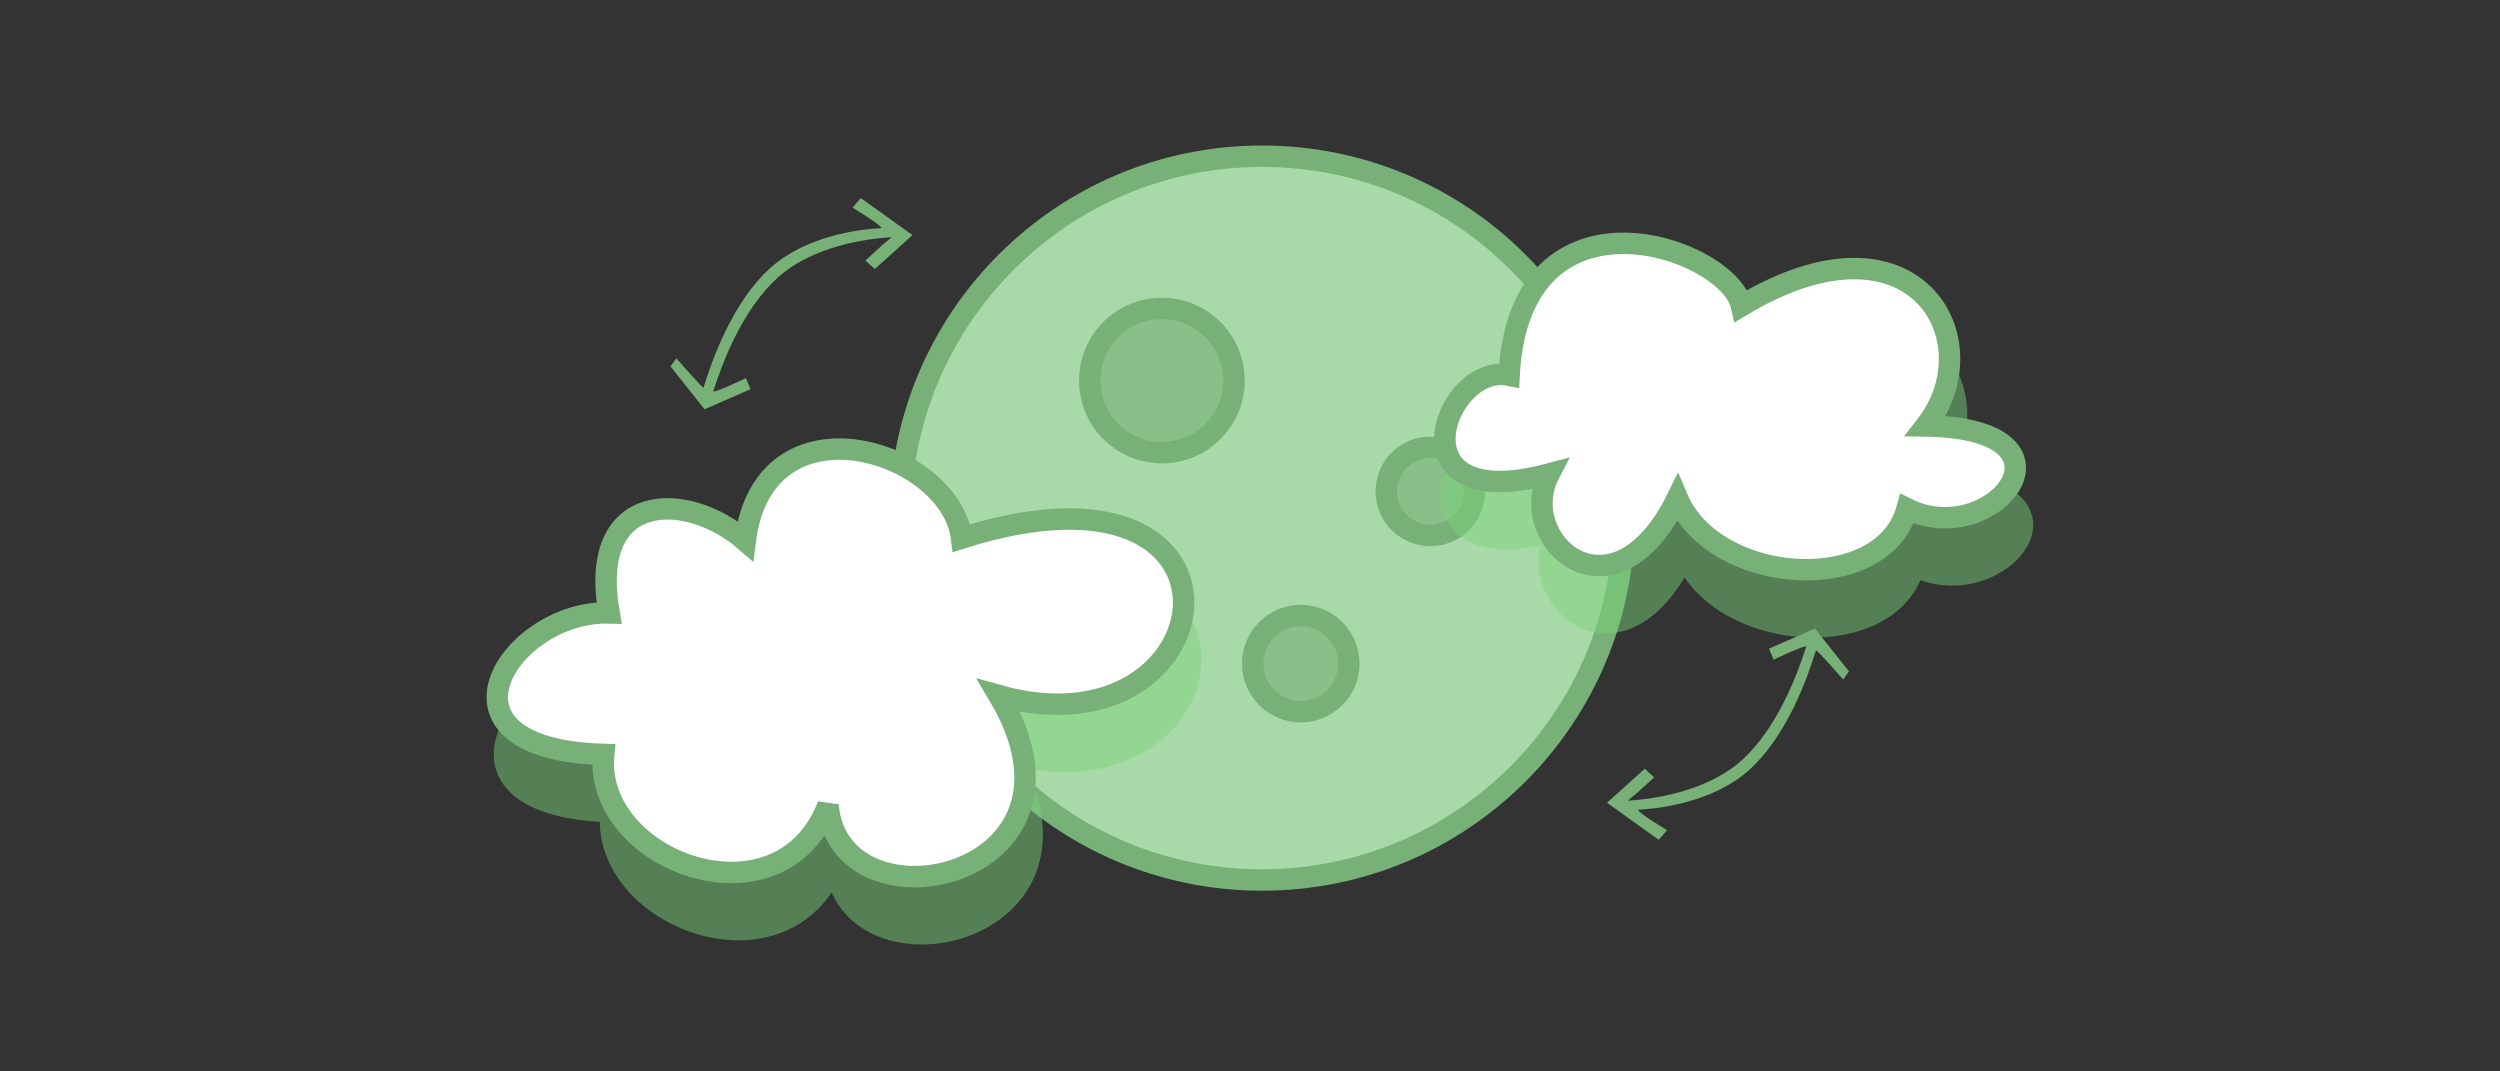 <?xml version="1.0" encoding="UTF-8"?> <!-- Generator: Adobe Illustrator 13.0.0, SVG Export Plug-In . SVG Version: 6.00 Build 14948) --> <svg xmlns="http://www.w3.org/2000/svg" xmlns:xlink="http://www.w3.org/1999/xlink" x="0px" y="0px" width="350px" height="150px" viewBox="0 0 350 150" xml:space="preserve"><rect x="0" y="0" width="350" height="150" fill="#333333" stroke="none"/> <g id="rocket" display="none"> <path display="inline" fill-rule="evenodd" clip-rule="evenodd" fill="#D0D8F5" d="M145.508,80.357 c-5.393-1.508-32.522,1.046-43.317,4.57c8.049,3.703,11.959,6.612,11.959,6.612s-19.801,0.644-32.966,10.046 c13.467,1.221,17.848,2.445,17.848,2.445s-13.958,13.541-26.236,18.468c21.081-3.921,40.109-13.501,40.109-13.501l-5.131,10.557 l34.166-26.227l6.117-6.016l2.437-7.062C150.494,80.25,150.901,81.864,145.508,80.357z"></path> <path display="inline" fill-rule="evenodd" clip-rule="evenodd" fill="#B6C0E4" stroke="#7884B2" stroke-width="3" d=" M145.105,74.391c0,0,56.934-38.597,77.825-41.843s45.601-3.245,49.377,1.444c3.776,4.689-21.876,32.769-32.954,37.303 c-11.078,4.535-83.925,25.967-83.925,25.967S142.874,87.576,145.105,74.391z"></path> <path display="inline" fill-rule="evenodd" clip-rule="evenodd" fill="#99A4CC" stroke="#7884B2" stroke-width="3" d=" M173.121,56.057l-11.568-5.413L120.1,72.853l24.629,2.886L173.121,56.057z"></path> <path display="inline" fill-rule="evenodd" clip-rule="evenodd" fill="#99A4CC" stroke="#7884B2" stroke-width="3" d=" M179.722,75.343l-31.955,10.329l-17.206,17.358l41.432-9.134L179.722,75.343z"></path> <path display="inline" fill-rule="evenodd" clip-rule="evenodd" fill="#99A4CC" stroke="#7884B2" stroke-width="3" d=" M182.734,89.267l-2.935,7.901l-42.092,11.493l8.179-7.162l13.774-3.781L182.734,89.267z"></path> <path display="inline" fill-rule="evenodd" clip-rule="evenodd" fill="#99A4CC" stroke="#7884B2" stroke-width="3" d=" M233.636,39.753c6.962,1.946,11.03,9.167,9.084,16.131c-1.946,6.962-9.168,11.029-16.13,9.083 c-6.963-1.945-11.03-9.167-9.084-16.13C219.451,41.874,226.673,37.807,233.636,39.753z"></path> <path display="inline" fill-rule="evenodd" clip-rule="evenodd" fill="#D0D8F5" stroke="#7884B2" stroke-width="3" d=" M232.561,43.597c4.84,1.353,7.666,6.372,6.314,11.212c-1.354,4.84-6.373,7.667-11.213,6.314s-7.666-6.373-6.313-11.212 C222.701,45.071,227.721,42.244,232.561,43.597z"></path> </g> <g id="wallet" display="none"> <g display="inline"> <g opacity="0.75"> <path fill-rule="evenodd" clip-rule="evenodd" fill="#E8D6ED" d="M101.946,36.288h85.945c5.104,0,9.241,4.138,9.241,9.242v61.917 c0,5.104-4.138,9.241-9.241,9.241h-85.945c-5.104,0-17.559-4.137-17.559-9.241V40.475 C84.387,35.371,96.842,36.288,101.946,36.288z"></path> <path fill="none" stroke="#E8D6ED" stroke-width="3" d="M101.946,36.288h85.945c5.104,0,9.241,4.138,9.241,9.242v61.917 c0,5.104-4.138,9.241-9.241,9.241h-85.945c-5.104,0-17.559-4.137-17.559-9.241V40.475 C84.387,35.371,96.842,36.288,101.946,36.288z"></path> </g> <g> <path fill-rule="evenodd" clip-rule="evenodd" fill="#B496BD" d="M100.946,26.288h85.945c5.104,0,9.241,4.138,9.241,9.242v61.917 c0,5.104-4.138,9.241-9.241,9.241h-85.945c-5.104,0-17.559-4.137-17.559-9.241V30.475 C83.387,25.371,95.842,26.288,100.946,26.288z"></path> <path fill="none" stroke="#A971AA" stroke-width="3" d="M100.946,26.288h85.945c5.104,0,9.241,4.138,9.241,9.242v61.917 c0,5.104-4.138,9.241-9.241,9.241h-85.945c-5.104,0-17.559-4.137-17.559-9.241V30.475 C83.387,25.371,95.842,26.288,100.946,26.288z"></path> </g> </g> <path display="inline" fill-rule="evenodd" clip-rule="evenodd" fill="#FFFFFF" stroke="#A971AA" stroke-width="3" d=" M95.874,37.632h96.11v62.14h-96.11V37.632z"></path> <path display="inline" fill-rule="evenodd" clip-rule="evenodd" fill="#FFFFFF" stroke="#A971AA" stroke-width="3" d=" M87.128,34.017l101.462-8.982l6.412,55.165L93.541,89.182L87.128,34.017z"></path> <path display="inline" fill-rule="evenodd" clip-rule="evenodd" fill="#FFFFFF" stroke="#A971AA" stroke-width="3" d=" M86.24,38.149l87.149-18.051l11.246,54.296L97.486,92.445L86.24,38.149z"></path> <path display="inline" fill-rule="evenodd" clip-rule="evenodd" fill="#CDB3D5" stroke="#A971AA" stroke-width="3" d=" M92.75,34.727h85.945c5.104,0,9.241,4.138,9.241,9.241v61.917c0,5.104-4.138,9.242-9.241,9.242H92.75 c-5.104,0-9.241-4.139-9.241-9.242c0,0-0.091-64.177-0.091-75.777C83.417,36.258,91.571,34.727,92.75,34.727z"></path> <g display="inline"> <g opacity="0.75"> <path fill-rule="evenodd" clip-rule="evenodd" fill="#E8D6ED" d="M251.488,102.759c8.85,0,16.023,7.174,16.023,16.023 s-7.174,16.023-16.023,16.023s-16.024-7.174-16.024-16.023S242.639,102.759,251.488,102.759z"></path> <path fill="none" stroke="#E8D6ED" stroke-width="3" d="M251.488,102.759c8.85,0,16.023,7.174,16.023,16.023 s-7.174,16.023-16.023,16.023s-16.024-7.174-16.024-16.023S242.639,102.759,251.488,102.759z"></path> </g> <g> <path fill-rule="evenodd" clip-rule="evenodd" fill="#CDB3D5" d="M250.488,92.759c8.85,0,16.023,7.174,16.023,16.023 s-7.174,16.023-16.023,16.023s-16.024-7.174-16.024-16.023S241.639,92.759,250.488,92.759z"></path> <path fill="none" stroke="#A971AA" stroke-width="3" d="M250.488,92.759c8.85,0,16.023,7.174,16.023,16.023 s-7.174,16.023-16.023,16.023s-16.024-7.174-16.024-16.023S241.639,92.759,250.488,92.759z"></path> </g> </g> <path display="inline" fill-rule="evenodd" clip-rule="evenodd" fill="#CDB3D5" stroke="#A971AA" stroke-width="3" d=" M165.756,64.299h19.407c2.533,0,12.677,1.395,12.677-7.064c1.693-0.946,0.607,13.738,0.496,16.306 c-0.375,8.661-8.068,9.241-13.173,9.241h-19.407c-5.104,0-9.242-4.137-9.242-9.241C156.515,68.437,160.652,64.299,165.756,64.299z"></path> <g display="inline"> <g opacity="0.75"> <path fill-rule="evenodd" clip-rule="evenodd" fill="#E8D6ED" d="M239.475,54.703c8.85,0,16.023,7.174,16.023,16.024 c0,8.849-7.174,16.024-16.023,16.024s-16.024-7.175-16.024-16.024C223.45,61.877,230.625,54.703,239.475,54.703z"></path> <path fill="none" stroke="#E8D6ED" stroke-width="3" d="M239.475,54.703c8.85,0,16.023,7.174,16.023,16.024 c0,8.849-7.174,16.024-16.023,16.024s-16.024-7.175-16.024-16.024C223.45,61.877,230.625,54.703,239.475,54.703z"></path> </g> <g> <path fill-rule="evenodd" clip-rule="evenodd" fill="#CDB3D5" d="M238.475,44.703c8.85,0,16.023,7.174,16.023,16.024 c0,8.849-7.174,16.024-16.023,16.024s-16.024-7.175-16.024-16.024C222.45,51.877,229.625,44.703,238.475,44.703z"></path> <path fill="none" stroke="#A971AA" stroke-width="3" d="M238.475,44.703c8.85,0,16.023,7.174,16.023,16.024 c0,8.849-7.174,16.024-16.023,16.024s-16.024-7.175-16.024-16.024C222.45,51.877,229.625,44.703,238.475,44.703z"></path> </g> </g> <path display="inline" fill-rule="evenodd" clip-rule="evenodd" fill="#FFFFFF" stroke="#A971AA" stroke-width="3" d=" M247.318,95.929c8.85,0,16.023,7.174,16.023,16.022c0,8.851-7.174,16.024-16.023,16.024s-16.023-7.174-16.023-16.024 C231.295,103.103,238.469,95.929,247.318,95.929z"></path> <path display="inline" fill-rule="evenodd" clip-rule="evenodd" fill="#FFFFFF" stroke="#A971AA" stroke-width="3" d=" M235.305,47.873c8.85,0,16.023,7.174,16.023,16.024c0,8.849-7.174,16.023-16.023,16.023s-16.023-7.174-16.023-16.023 C219.281,55.047,226.455,47.873,235.305,47.873z"></path> <path display="inline" fill-rule="evenodd" clip-rule="evenodd" fill="#FFFFFF" stroke="#A971AA" stroke-width="3" d=" M166.627,70.471c1.757,0,3.183,1.425,3.183,3.183s-1.425,3.183-3.183,3.183c-1.758,0-3.183-1.425-3.183-3.183 S164.869,70.471,166.627,70.471z"></path> </g> <g id="cloud"> <path fill-rule="evenodd" clip-rule="evenodd" fill="#A8D9A8" stroke="#77B178" stroke-width="3" d="M176.686,21.869 c27.982,0,50.666,22.683,50.666,50.665c0,27.981-22.684,50.665-50.666,50.665c-27.981,0-50.664-22.684-50.664-50.665 C126.021,44.552,148.705,21.869,176.686,21.869z"></path> <path fill-rule="evenodd" clip-rule="evenodd" fill="#89BF89" stroke="#77B178" stroke-width="3" d="M162.664,43.181 c5.576,0,10.096,4.52,10.096,10.096c0,5.576-4.52,10.095-10.096,10.095c-5.575,0-10.095-4.52-10.095-10.095 C152.569,47.7,157.089,43.181,162.664,43.181z"></path> <path fill-rule="evenodd" clip-rule="evenodd" fill="#89BF89" stroke="#77B178" stroke-width="3" d="M200.242,62.623 c3.407,0,6.17,2.762,6.17,6.169s-2.763,6.169-6.17,6.169s-6.169-2.762-6.169-6.169S196.835,62.623,200.242,62.623z"></path> <path fill-rule="evenodd" clip-rule="evenodd" fill="#89BF89" stroke="#77B178" stroke-width="3" d="M182.107,86.178 c3.717,0,6.73,3.014,6.73,6.73s-3.014,6.73-6.73,6.73s-6.73-3.014-6.73-6.73S178.391,86.178,182.107,86.178z"></path> <g> <g opacity="0.48"> <path fill-rule="evenodd" clip-rule="evenodd" fill="#7AD37A" d="M244.803,50.807c-1.869-8.226-31.034-18.32-32.529,9.721 c-8.975-1.87-16.826,19.816,5.607,13.834c-4.86,9.347,8.975,21.686,17.948,3.364c5.235,12.339,28.791,13.834,32.156,1.496 c11.966,5.981,25.8-11.217,2.617-11.591C279.951,55.667,269.107,36.225,244.803,50.807z"></path> <path fill="none" stroke="#7AD37A" stroke-width="3" d="M244.803,50.807c-1.869-8.226-31.034-18.32-32.529,9.721 c-8.975-1.87-16.826,19.816,5.607,13.834c-4.86,9.347,8.975,21.686,17.948,3.364c5.235,12.339,28.791,13.834,32.156,1.496 c11.966,5.981,25.8-11.217,2.617-11.591C279.951,55.667,269.107,36.225,244.803,50.807z"></path> </g> <g> <path fill-rule="evenodd" clip-rule="evenodd" fill="#FFFFFF" d="M243.803,42.807c-1.869-8.226-31.034-18.32-32.529,9.721 c-8.975-1.87-16.826,19.816,5.607,13.834c-4.86,9.347,8.975,21.686,17.948,3.364c5.235,12.339,28.791,13.834,32.156,1.496 c11.966,5.981,25.8-11.217,2.617-11.591C278.951,47.667,268.107,28.225,243.803,42.807z"></path> <path fill="none" stroke="#77B178" stroke-width="3" d="M243.803,42.807c-1.869-8.226-31.034-18.32-32.529,9.721 c-8.975-1.87-16.826,19.816,5.607,13.834c-4.86,9.347,8.975,21.686,17.948,3.364c5.235,12.339,28.791,13.834,32.156,1.496 c11.966,5.981,25.8-11.217,2.617-11.591C278.951,47.667,268.107,28.225,243.803,42.807z"></path> </g> </g> <g> <g opacity="0.48"> <path fill-rule="evenodd" clip-rule="evenodd" fill="#7AD37A" d="M135.621,83.335c-1.496-12.338-27.669-20.563-30.287,0.374 c-8.226-7.104-22.061-7.104-19.07,10.096c-13.834-0.374-26.547,19.068-0.748,19.816c-1.496,14.955,24.678,24.676,31.409,7.104 c1.495,18.32,39.261,10.469,23.93-15.33C173.012,114.368,179.369,69.501,135.621,83.335z"></path> <path fill="none" stroke="#7AD37A" stroke-width="3" d="M135.621,83.335c-1.496-12.338-27.669-20.563-30.287,0.374 c-8.226-7.104-22.061-7.104-19.07,10.096c-13.834-0.374-26.547,19.068-0.748,19.816c-1.496,14.955,24.678,24.676,31.409,7.104 c1.495,18.32,39.261,10.469,23.93-15.33C173.012,114.368,179.369,69.501,135.621,83.335z"></path> </g> <g> <g> <path fill-rule="evenodd" clip-rule="evenodd" fill="#FFFFFF" d="M134.621,75.335c-1.496-12.338-27.669-20.563-30.287,0.374 c-8.226-7.104-22.061-7.104-19.07,10.096c-13.834-0.374-26.547,19.068-0.748,19.816c-1.496,14.955,24.678,24.676,31.409,7.104 c1.495,18.32,39.261,10.469,23.93-15.33C172.012,106.368,178.369,61.501,134.621,75.335z"></path> </g> <g> <path fill="none" stroke="#77B178" stroke-width="3" d="M134.621,75.335c-1.496-12.338-27.669-20.563-30.287,0.374 c-8.226-7.104-22.061-7.104-19.07,10.096c-13.834-0.374-26.547,19.068-0.748,19.816c-1.496,14.955,24.678,24.676,31.409,7.104 c1.495,18.32,39.261,10.469,23.93-15.33C172.012,106.368,178.369,61.501,134.621,75.335z"></path> </g> </g> </g> <path fill-rule="evenodd" clip-rule="evenodd" fill="#77B178" d="M98.634,57.3l-4.758-6.001l0.81-1.141c0,0,3.75,4.326,3.82,4.094 c1.123-3.739,4.063-11.978,9.302-16.708c5.032-4.542,12.479-5.439,15.611-5.611c-0.201-0.553-4.072-2.858-4.072-2.858l1.173-1.339 l7.23,5.178l-5.284,4.756l-1.307-1.194c0,0,2.219-2.103,3.686-3.275c-3.159,0.19-10.939,1.126-15.985,5.68 c-4.889,4.413-7.744,11.891-8.994,15.88c-0.127,0.405,4.563-1.819,4.563-1.819l0.638,1.547L98.634,57.3z"></path> <path fill-rule="evenodd" clip-rule="evenodd" fill="#77B178" d="M254.098,88.001l4.758,6.001l-0.81,1.141 c0,0-3.751-4.326-3.82-4.094c-1.123,3.74-4.063,11.979-9.302,16.707c-5.033,4.544-12.479,5.439-15.611,5.612 c0.2,0.552,4.072,2.858,4.072,2.858l-1.174,1.339l-7.229-5.179l5.284-4.756l1.307,1.193c0,0-2.219,2.104-3.686,3.275 c3.159-0.189,10.939-1.126,15.984-5.681c4.889-4.413,7.744-11.891,8.994-15.88c0.128-0.405-4.562,1.82-4.562,1.82l-0.638-1.548 L254.098,88.001z"></path> </g> </svg> 